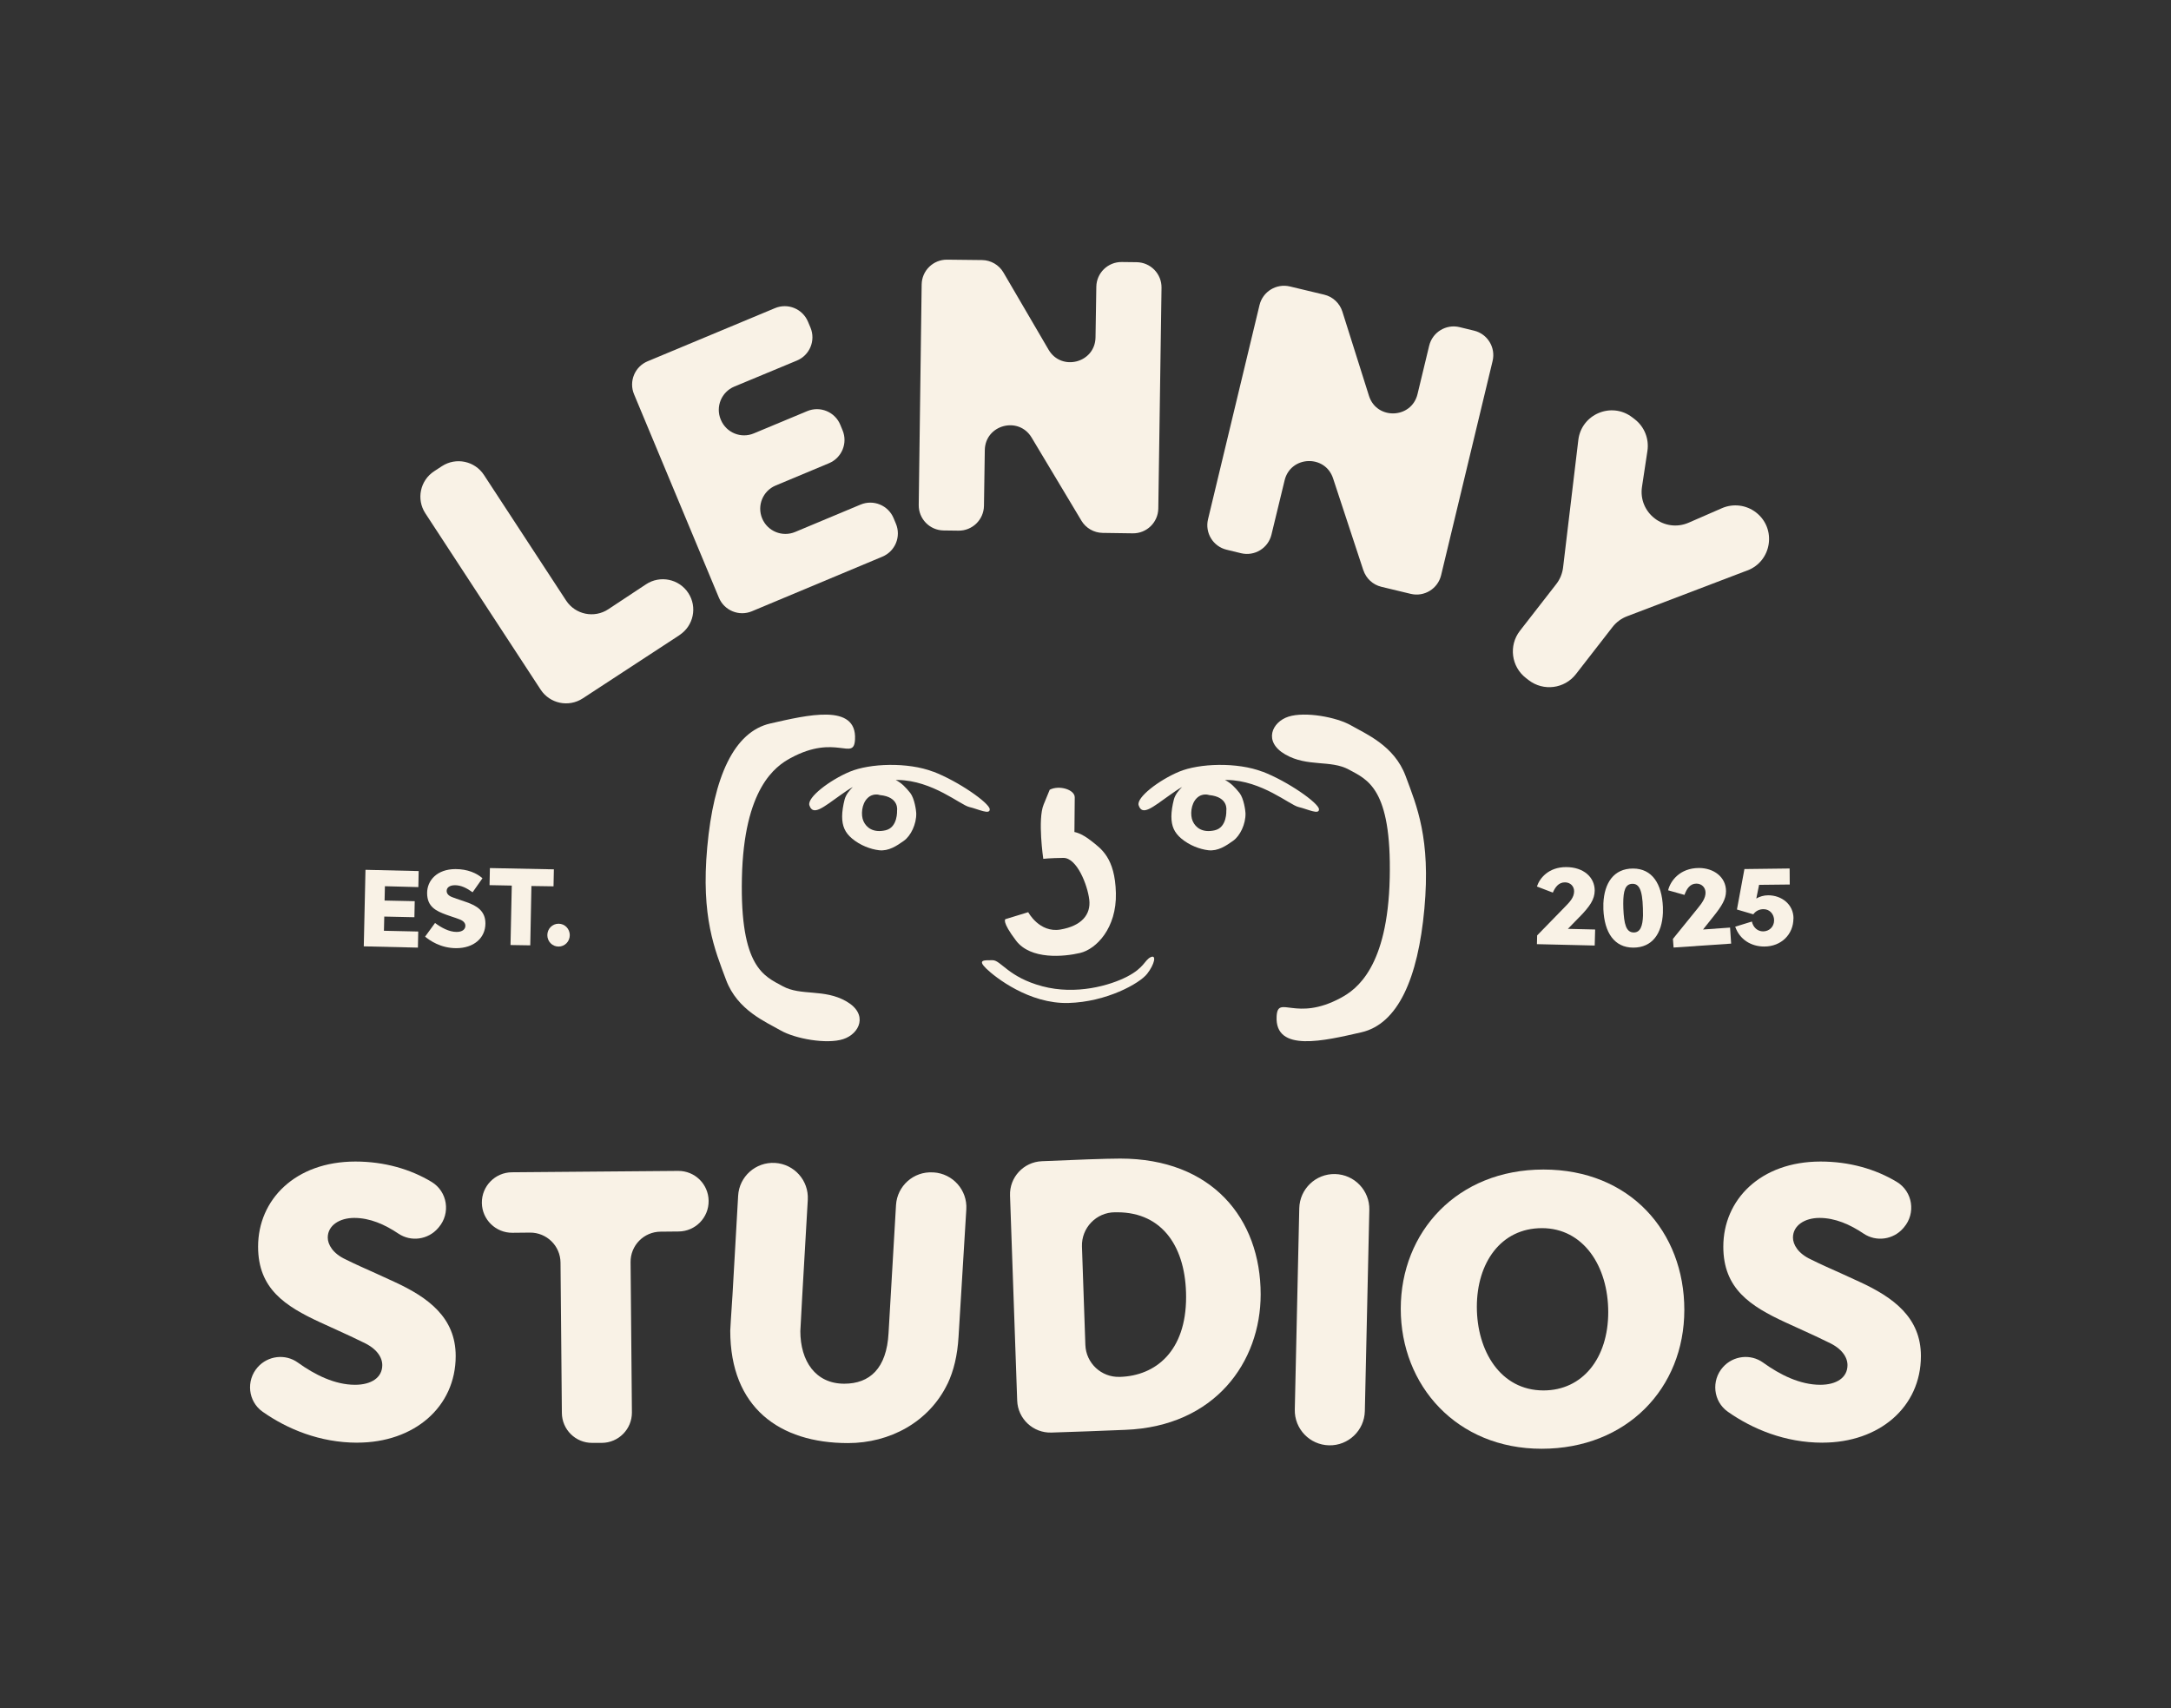 <svg width="169" height="133" viewBox="0 0 169 133" fill="none" xmlns="http://www.w3.org/2000/svg">
<rect x="0" y="0" width="169" height="133" fill="#333333" stroke="none"/>
<path d="M66.558 57.572C66.462 59.298 65.093 57.091 61.547 59.014C60.355 59.658 57.905 61.373 57.753 68.354C57.601 75.336 59.496 75.992 60.925 76.774C62.352 77.557 64.15 76.957 65.885 77.957C67.62 78.956 66.921 80.484 65.637 80.898C64.352 81.312 61.893 80.87 60.758 80.214C59.623 79.558 57.404 78.652 56.522 76.29C55.64 73.928 54.559 71.406 55.055 65.953C55.55 60.5 57.128 56.967 59.97 56.322C62.812 55.678 66.716 54.715 66.558 57.572Z" fill="#F9F2E6"/>
<path d="M99.378 79.118C99.474 77.393 100.842 79.6 104.389 77.677C105.58 77.032 108.031 75.318 108.183 68.337C108.335 61.355 106.439 60.699 105.011 59.917C103.583 59.134 101.786 59.734 100.051 58.734C98.316 57.735 99.014 56.206 100.299 55.792C101.583 55.379 104.042 55.821 105.177 56.477C106.312 57.133 108.532 58.039 109.414 60.401C110.295 62.763 111.377 65.285 110.881 70.738C110.385 76.191 108.808 79.724 105.966 80.368C103.124 81.013 99.22 81.976 99.378 79.118Z" fill="#F9F2E6"/>
<path d="M81.714 61.482C82.461 61.099 83.669 61.476 83.663 62.078C83.658 62.681 83.638 64.775 83.638 64.775C83.638 64.775 84.145 64.832 84.934 65.454C85.722 66.076 86.798 66.777 86.866 69.525C86.934 72.272 85.323 73.896 84.08 74.189C82.838 74.482 80.238 74.741 79.092 73.226C77.943 71.712 78.267 71.557 78.267 71.557L80.041 71.014C80.041 71.014 80.909 72.644 82.548 72.365C84.187 72.086 84.934 71.202 84.793 70.037C84.652 68.874 83.824 66.777 82.776 66.788C81.728 66.799 81.213 66.861 81.213 66.861C81.213 66.861 80.762 63.787 81.241 62.636" fill="#F9F2E6"/>
<path d="M83.168 78.083C86.146 78.004 88.717 76.557 89.297 75.814C89.878 75.071 90.049 74.283 89.568 74.519C89.086 74.756 89.086 75.33 87.751 76.025C86.413 76.721 83.763 77.484 81.132 76.78C78.501 76.079 77.912 74.753 77.27 74.753C76.628 74.753 76.056 74.705 76.769 75.4C77.482 76.096 80.135 78.165 83.166 78.083H83.168Z" fill="#F9F2E6"/>
<path d="M72.645 60.078C70.668 59.32 67.719 59.422 66.15 60.078C64.589 60.731 62.815 62.087 63.006 62.69C63.282 63.554 64.088 62.848 65.403 61.916C65.775 61.651 66.082 61.437 66.389 61.268C66.113 61.544 65.849 61.862 65.747 62.248C65.634 62.684 65.555 63.183 65.555 63.557C65.555 64.323 65.787 64.827 66.33 65.283C66.958 65.812 67.769 66.116 68.434 66.192C69.169 66.276 69.803 65.854 70.364 65.454C70.899 65.072 71.347 64.159 71.324 63.306C71.318 63.104 71.192 62.155 70.856 61.73C70.519 61.308 70.186 60.953 69.724 60.722C69.781 60.722 69.84 60.722 69.899 60.722C72.597 60.762 74.763 62.67 75.459 62.828C76.152 62.988 77.09 63.47 77.042 62.988C76.997 62.507 74.625 60.832 72.648 60.072L72.645 60.078ZM69.831 63.095C69.831 63.095 69.904 64.413 68.936 64.638C67.967 64.86 67.443 64.424 67.22 63.94C66.998 63.456 67.074 62.591 67.522 62.144C67.969 61.696 68.49 61.896 68.49 61.896C70.02 62.04 69.831 63.095 69.831 63.095Z" fill="#F9F2E6"/>
<path d="M98.276 60.078C96.299 59.32 93.35 59.422 91.781 60.078C90.22 60.731 88.446 62.087 88.637 62.69C88.913 63.554 89.719 62.848 91.034 61.916C91.406 61.651 91.713 61.437 92.02 61.268C91.744 61.544 91.479 61.862 91.378 62.248C91.265 62.684 91.186 63.183 91.186 63.557C91.186 64.323 91.417 64.827 91.961 65.283C92.589 65.812 93.4 66.116 94.065 66.192C94.8 66.276 95.434 65.854 95.994 65.454C96.53 65.072 96.978 64.159 96.955 63.306C96.949 63.104 96.823 62.155 96.487 61.73C96.149 61.308 95.817 60.953 95.355 60.722C95.411 60.722 95.471 60.722 95.53 60.722C98.228 60.762 100.394 62.67 101.09 62.828C101.783 62.988 102.721 63.47 102.673 62.988C102.628 62.507 100.256 60.832 98.279 60.072L98.276 60.078ZM95.462 63.095C95.462 63.095 95.535 64.413 94.566 64.638C93.597 64.863 93.074 64.424 92.851 63.94C92.629 63.456 92.705 62.591 93.152 62.144C93.6 61.696 94.121 61.896 94.121 61.896C95.651 62.04 95.462 63.095 95.462 63.095Z" fill="#F9F2E6"/>
<path d="M32.535 73.773L28.318 73.674L28.451 67.715L32.591 67.813L32.566 69.061L29.963 68.993L29.938 70.108L32.284 70.158L32.259 71.406L29.913 71.355L29.887 72.461L32.557 72.52L32.532 73.776L32.535 73.773Z" fill="#F9F2E6"/>
<path d="M35.52 73.816C34.289 73.816 33.441 73.208 33.092 72.918L33.866 71.854C34.34 72.211 34.956 72.552 35.545 72.552C36.018 72.552 36.227 72.327 36.227 72.07C36.227 71.871 36.086 71.688 35.77 71.572C35.579 71.496 35.387 71.431 35.179 71.364L34.77 71.223C33.923 70.916 33.249 70.584 33.249 69.52C33.249 68.557 34.007 67.659 35.461 67.659C36.41 67.659 37.122 67.983 37.556 68.374L36.79 69.464C36.325 69.132 35.892 68.915 35.418 68.915C34.979 68.915 34.77 69.115 34.77 69.362C34.77 69.528 34.869 69.72 35.202 69.844C35.427 69.934 35.641 70.001 35.892 70.086L36.3 70.227C37.114 70.508 37.787 70.916 37.787 71.888C37.787 73.033 36.872 73.816 35.517 73.816H35.52Z" fill="#F9F2E6"/>
<path d="M43.089 69.002L41.368 68.976L41.278 73.596L39.74 73.571L39.839 68.943L38.109 68.909L38.135 67.58L43.115 67.679L43.089 68.999V69.002Z" fill="#F9F2E6"/>
<path d="M43.481 71.912C43.971 71.912 44.354 72.312 44.354 72.802C44.354 73.291 43.971 73.691 43.481 73.691C42.99 73.691 42.607 73.291 42.607 72.802C42.607 72.312 42.99 71.912 43.481 71.912Z" fill="#F9F2E6"/>
<path d="M122.959 71.38L122.052 72.312L124.173 72.363L124.139 73.61L119.641 73.503C119.641 73.278 119.649 73.047 119.658 72.822L121.812 70.612C122.195 70.221 122.536 69.871 122.536 69.382C122.536 68.999 122.246 68.692 121.821 68.692C121.314 68.692 121.055 69.092 120.88 69.489L119.641 69.016C119.849 68.368 120.548 67.504 121.911 67.504C123.274 67.504 124.139 68.292 124.139 69.334C124.13 70.023 123.764 70.555 122.959 71.386V71.38Z" fill="#F9F2E6"/>
<path d="M124.814 70.333C124.882 68.745 125.62 67.616 127.118 67.616C128.617 67.616 129.372 68.813 129.448 70.617V71.065C129.38 72.669 128.625 73.773 127.144 73.773C125.662 73.773 124.891 72.602 124.814 70.789V70.333ZM127.183 72.593C127.699 72.593 127.873 72.07 127.899 71.273C127.899 69.635 127.741 68.804 127.093 68.804C126.51 68.804 126.361 69.353 126.361 70.35C126.361 70.474 126.361 70.6 126.369 70.733C126.42 71.937 126.578 72.593 127.183 72.593Z" fill="#F9F2E6"/>
<path d="M131.127 69.669C130.701 69.545 130.279 69.435 129.854 69.311C130.02 68.596 130.76 67.574 132.256 67.574C133.388 67.574 134.36 68.264 134.36 69.379C134.36 70.001 134.028 70.533 133.419 71.299L132.572 72.363L134.676 72.213L134.76 73.461L130.279 73.767L130.228 73.095L132.166 70.702C132.498 70.294 132.766 69.919 132.766 69.497C132.766 69.106 132.484 68.79 132.051 68.79C131.552 68.79 131.293 69.207 131.127 69.671V69.669Z" fill="#F9F2E6"/>
<path d="M139.608 71.504C139.608 72.725 138.676 73.688 137.338 73.688C136.316 73.688 135.425 73.148 135.076 72.143L136.375 71.743C136.473 72.207 136.823 72.509 137.248 72.509C137.704 72.509 138.104 72.168 138.104 71.644C138.104 71.189 137.78 70.78 137.282 70.78C136.983 70.78 136.69 70.896 136.485 71.18L135.211 70.806L135.794 67.656L139.312 67.613C139.321 68.03 139.321 68.444 139.321 68.86L136.935 68.886C136.859 69.243 136.786 69.592 136.718 69.95C136.969 69.801 137.301 69.699 137.642 69.699C138.682 69.699 139.614 70.397 139.614 71.504H139.608Z" fill="#F9F2E6"/>
<path d="M27.815 112.314C24.888 112.314 22.353 111.247 20.446 109.907C19.303 109.105 19.137 107.475 20.063 106.433C20.86 105.538 22.21 105.375 23.184 106.076C24.511 107.033 26.068 107.807 27.637 107.807C28.905 107.807 29.758 107.247 29.758 106.276C29.758 105.657 29.316 104.981 28.285 104.508C27.637 104.184 26.989 103.889 26.28 103.565L24.925 102.946C22.184 101.679 20.091 100.325 20.091 97.053C20.091 93.402 22.979 90.427 27.666 90.427C29.902 90.427 31.936 91.01 33.6 92.014C34.837 92.763 35.093 94.45 34.155 95.547L34.107 95.604C33.333 96.51 32 96.702 31.012 96.037C29.953 95.325 28.801 94.816 27.575 94.816C26.426 94.816 25.514 95.404 25.514 96.347C25.514 96.876 25.897 97.586 26.927 98.056C27.694 98.439 28.432 98.762 29.285 99.145L30.699 99.793C33.321 101 35.473 102.563 35.473 105.566C35.473 109.544 32.231 112.311 27.812 112.311L27.815 112.314Z" fill="#F9F2E6"/>
<path d="M52.833 95.872L51.419 95.886C50.117 95.897 49.072 96.961 49.087 98.262L49.191 109.953C49.202 111.256 48.151 112.323 46.847 112.329H46.106C44.808 112.34 43.749 111.296 43.738 109.998L43.633 98.293C43.622 96.992 42.557 95.948 41.253 95.959L39.89 95.973C38.592 95.984 37.527 94.945 37.51 93.648C37.493 92.344 38.541 91.275 39.845 91.263L52.788 91.156C54.086 91.145 55.148 92.184 55.162 93.482V93.487C55.179 94.791 54.134 95.86 52.83 95.872H52.833Z" fill="#F9F2E6"/>
<path d="M73.763 107.72C72.318 110.724 69.253 112.345 66.011 112.345C60.676 112.345 56.846 109.575 56.846 103.596C56.846 103.36 56.905 102.684 57.023 100.77L57.46 93.09C57.544 91.59 58.831 90.447 60.333 90.534C61.828 90.624 62.966 91.905 62.882 93.4L62.448 100.919C62.33 103.039 62.302 103.512 62.302 103.63C62.302 105.958 63.482 107.723 65.721 107.723C67.695 107.723 69.022 106.544 69.169 103.776L69.749 93.822C69.836 92.324 71.121 91.181 72.619 91.272H72.673C74.171 91.364 75.315 92.651 75.222 94.149L74.619 104.044C74.532 105.547 74.236 106.724 73.765 107.726L73.763 107.72Z" fill="#F9F2E6"/>
<path d="M98.136 100.77C98.136 106.012 94.598 111.051 87.585 111.315C85.675 111.397 83.765 111.464 81.853 111.526C80.427 111.574 79.233 110.459 79.182 109.035L78.625 93.073C78.574 91.657 79.678 90.464 81.095 90.402C83.574 90.292 86.114 90.196 87.201 90.196C94.333 90.196 98.136 94.85 98.136 100.77ZM86.965 94.377H86.818C86.818 94.377 86.807 94.377 86.799 94.377C85.34 94.377 84.174 95.593 84.224 97.048L84.489 104.697C84.537 106.121 85.734 107.239 87.159 107.191H87.201C89.942 107.101 92.331 105.215 92.331 100.975C92.331 97.147 90.534 94.377 86.968 94.377H86.965Z" fill="#F9F2E6"/>
<path d="M100.792 109.736L101.141 94.064C101.175 92.561 102.423 91.367 103.927 91.401C105.434 91.435 106.628 92.682 106.594 94.185L106.245 109.857C106.211 111.36 104.963 112.554 103.459 112.52C101.952 112.486 100.758 111.239 100.792 109.736Z" fill="#F9F2E6"/>
<path d="M120.003 112.787C113.401 112.787 109.041 107.869 109.041 101.89C109.041 95.91 113.432 91.049 120.153 91.049C126.873 91.049 131.115 95.88 131.115 101.977C131.115 108.075 126.637 112.787 120.003 112.787ZM125.192 102.152C125.192 98.557 123.245 95.612 120.034 95.612C116.823 95.612 114.964 98.323 114.964 101.738C114.964 105.153 116.792 108.246 120.153 108.246C123.189 108.246 125.192 105.744 125.192 102.149V102.152Z" fill="#F9F2E6"/>
<path d="M141.873 112.314C138.947 112.314 136.412 111.247 134.505 109.907C133.361 109.105 133.195 107.475 134.122 106.433C134.919 105.538 136.268 105.375 137.243 106.076C138.569 107.033 140.127 107.807 141.696 107.807C142.963 107.807 143.817 107.247 143.817 106.276C143.817 105.657 143.375 104.981 142.344 104.508C141.696 104.184 141.048 103.889 140.338 103.565L138.983 102.946C136.243 101.679 134.15 100.325 134.15 97.053C134.15 93.402 137.037 90.427 141.724 90.427C143.96 90.427 145.994 91.01 147.659 92.014C148.895 92.763 149.152 94.45 148.214 95.547L148.166 95.604C147.391 96.51 146.059 96.702 145.07 96.037C144.011 95.325 142.859 94.816 141.634 94.816C140.485 94.816 139.572 95.404 139.572 96.347C139.572 96.876 139.955 97.586 140.986 98.056C141.752 98.439 142.49 98.762 143.344 99.145L144.758 99.793C147.38 101 149.532 102.563 149.532 105.566C149.532 109.544 146.29 112.311 141.871 112.311L141.873 112.314Z" fill="#F9F2E6"/>
<path d="M52.9 49.442L45.362 54.371C44.267 55.087 42.799 54.78 42.084 53.685L33.11 39.961C32.394 38.866 32.704 37.396 33.8 36.684L34.403 36.29C35.498 35.578 36.963 35.885 37.676 36.98L44.067 46.751C44.785 47.849 46.261 48.153 47.354 47.429L50.291 45.487C51.387 44.764 52.863 45.068 53.581 46.166C54.297 47.258 53.99 48.724 52.894 49.44L52.9 49.442Z" fill="#F9F2E6"/>
<path d="M68.684 43.339L58.533 47.587C57.533 48.006 56.381 47.533 55.964 46.534L49.356 30.691C48.94 29.691 49.413 28.543 50.413 28.126L60.33 23.988C61.33 23.571 62.477 24.041 62.896 25.041L63.091 25.502C63.51 26.502 63.037 27.653 62.034 28.07L57.161 30.096C56.162 30.513 55.688 31.662 56.105 32.661L56.117 32.687C56.533 33.686 57.683 34.159 58.682 33.739L62.84 32.005C63.843 31.586 64.998 32.064 65.412 33.069L65.592 33.506C66.003 34.502 65.53 35.645 64.533 36.062L60.384 37.796C59.384 38.212 58.913 39.361 59.33 40.36C59.747 41.36 60.899 41.833 61.899 41.413L66.992 39.282C67.992 38.866 69.141 39.336 69.558 40.332L69.741 40.769C70.16 41.768 69.69 42.917 68.69 43.336L68.684 43.339Z" fill="#F9F2E6"/>
<path d="M84.179 40.529L80.306 34.065C79.292 32.371 76.689 33.069 76.661 35.045L76.596 39.38C76.579 40.461 75.692 41.325 74.611 41.312L73.456 41.297C72.371 41.283 71.504 40.394 71.518 39.31L71.746 22.149C71.76 21.068 72.647 20.201 73.732 20.215L76.444 20.246C77.134 20.254 77.768 20.623 78.114 21.217L81.624 27.222C82.627 28.936 85.249 28.249 85.28 26.265L85.342 22.326C85.359 21.245 86.246 20.384 87.328 20.398L88.48 20.412C89.564 20.426 90.434 21.316 90.418 22.402L90.167 39.589C90.15 40.672 89.26 41.537 88.175 41.52L85.832 41.486C85.153 41.475 84.528 41.114 84.179 40.532V40.529Z" fill="#F9F2E6"/>
<path d="M106.127 44.391L103.772 37.241C103.155 35.366 100.465 35.476 100 37.393L98.975 41.624C98.719 42.677 97.66 43.324 96.606 43.068L95.482 42.795C94.432 42.542 93.784 41.483 94.037 40.43L98.046 23.751C98.299 22.698 99.358 22.05 100.411 22.301L103.082 22.94C103.752 23.1 104.287 23.602 104.496 24.257L106.566 30.814C107.163 32.708 109.878 32.615 110.346 30.681L111.253 26.915C111.506 25.862 112.568 25.212 113.622 25.468L114.746 25.741C115.796 25.994 116.444 27.053 116.19 28.106L112.182 44.782C111.929 45.835 110.87 46.486 109.816 46.232L107.535 45.683C106.873 45.526 106.343 45.036 106.129 44.388L106.127 44.391Z" fill="#F9F2E6"/>
<path d="M136.022 44.408L126.657 47.978C126.209 48.149 125.815 48.439 125.522 48.819L122.674 52.485C121.787 53.625 120.145 53.833 119.001 52.952L118.787 52.786C117.638 51.899 117.429 50.249 118.319 49.106L121.145 45.472C121.437 45.098 121.621 44.647 121.677 44.177L122.863 34.257C123.105 32.236 125.457 31.25 127.068 32.495L127.254 32.638C128.006 33.218 128.383 34.161 128.243 35.101L127.82 37.897C127.513 39.935 129.572 41.511 131.459 40.689L134.042 39.563C134.921 39.18 135.938 39.307 136.695 39.893C138.312 41.145 137.935 43.682 136.025 44.411L136.022 44.408Z" fill="#F9F2E6"/>
</svg>
